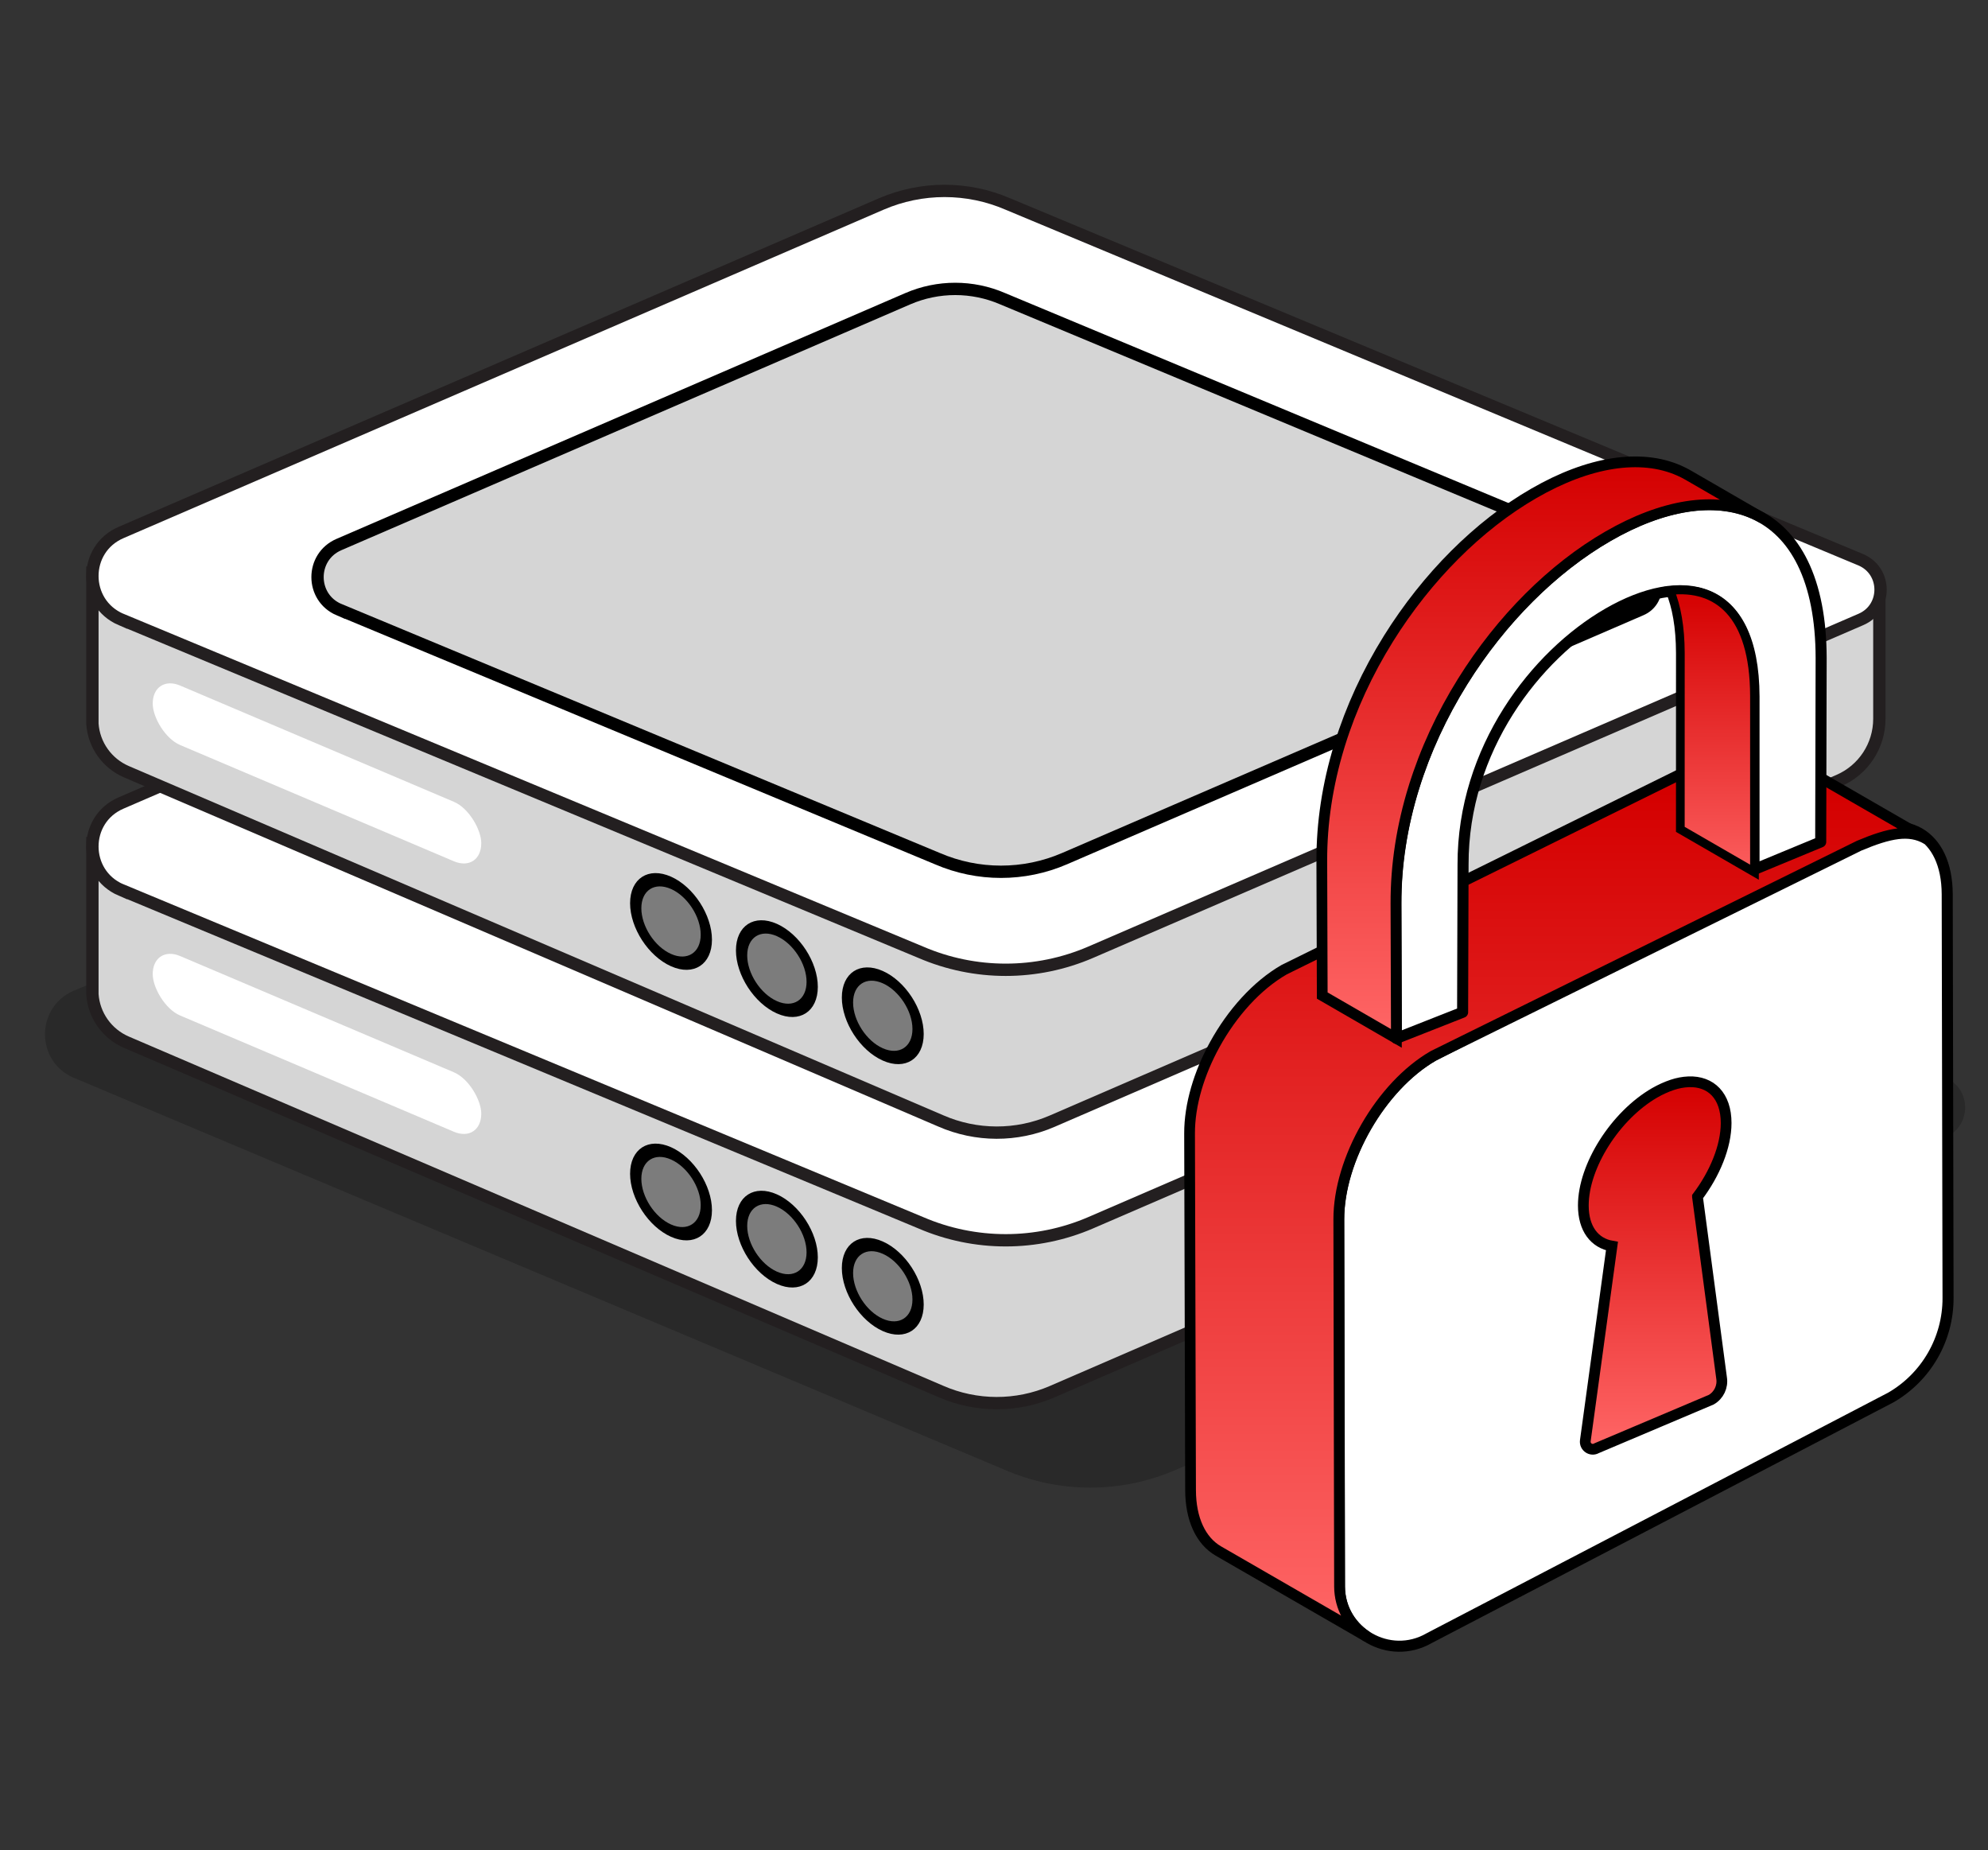 <svg width="72" height="67" viewBox="0 0 72 67" fill="none" xmlns="http://www.w3.org/2000/svg">
<rect x="0" y="0" width="72" height="67" fill="#333333" stroke="none"/>
<path d="M2.665 39.022L36.408 53.231C38.373 54.079 40.602 54.079 42.566 53.231L70.463 41.179C71.408 40.772 71.408 39.432 70.463 39.022L35.761 23.979C34.296 23.346 32.633 23.346 31.168 23.979L2.665 35.877C1.285 36.474 1.285 38.428 2.665 39.025V39.022Z" fill="black" fill-opacity="0.2"/>
<path d="M3.347 30.532V36.005C3.4 36.768 3.877 37.437 4.579 37.739L34.069 50.382C35.355 50.945 36.82 50.95 38.109 50.392L66.595 38.061C67.489 37.674 68.065 36.796 68.065 35.822V31.428L3.347 30.532Z" fill="#D5D5D5" stroke="#231F20" stroke-width="0.446" stroke-miterlimit="10"/>
<circle cx="1.399" cy="1.399" r="1.399" transform="matrix(0.914 0.407 0 1 23.024 41.194)" fill="#7C7C7C" stroke="black" stroke-width="0.446"/>
<circle cx="1.399" cy="1.399" r="1.399" transform="matrix(0.914 0.407 0 1 26.858 42.901)" fill="#7C7C7C" stroke="black" stroke-width="0.446"/>
<circle cx="1.399" cy="1.399" r="1.399" transform="matrix(0.914 0.407 0 1 30.693 44.608)" fill="#7C7C7C" stroke="black" stroke-width="0.446"/>
<rect width="12.92" height="2.153" rx="1.077" transform="matrix(0.921 0.391 0 1 5.531 34.197)" fill="white"/>
<path d="M4.382 32.223L33.345 44.275C35.31 45.123 37.538 45.123 39.503 44.275L67.4 32.223C68.345 31.816 68.345 30.476 67.4 30.066L36.505 17.182C35.04 16.55 33.378 16.55 31.913 17.182L4.382 29.078C3.002 29.674 3.002 31.629 4.382 32.226V32.223Z" fill="white" stroke="#231F20" stroke-width="0.446" stroke-miterlimit="10"/>
<path d="M3.347 20.737V26.21C3.4 26.973 3.877 27.642 4.579 27.944L34.069 40.587C35.355 41.15 36.82 41.156 38.109 40.597L66.595 28.266C67.489 27.88 68.065 27.001 68.065 26.028V21.633L3.347 20.737Z" fill="#D5D5D5" stroke="#231F20" stroke-width="0.446" stroke-miterlimit="10"/>
<circle cx="1.399" cy="1.399" r="1.399" transform="matrix(0.914 0.407 0 1 23.024 31.398)" fill="#7C7C7C" stroke="black" stroke-width="0.446"/>
<circle cx="1.399" cy="1.399" r="1.399" transform="matrix(0.914 0.407 0 1 26.858 33.106)" fill="#7C7C7C" stroke="black" stroke-width="0.446"/>
<circle cx="1.399" cy="1.399" r="1.399" transform="matrix(0.914 0.407 0 1 30.693 34.813)" fill="#7C7C7C" stroke="black" stroke-width="0.446"/>
<rect width="12.92" height="2.153" rx="1.077" transform="matrix(0.921 0.391 0 1 5.531 24.403)" fill="white"/>
<path d="M4.382 22.429L33.345 34.48C35.31 35.328 37.538 35.328 39.503 34.48L67.4 22.429C68.345 22.021 68.345 20.682 67.4 20.272L36.505 7.388C35.04 6.755 33.378 6.755 31.913 7.388L4.382 19.283C3.002 19.88 3.002 21.834 4.382 22.431V22.429Z" fill="white" stroke="#231F20" stroke-width="0.446" stroke-miterlimit="10"/>
<path d="M12.275 22.072L33.949 31.091C35.419 31.726 37.087 31.726 38.557 31.091L59.433 22.072C60.141 21.768 60.141 20.765 59.433 20.458L36.314 10.817C35.217 10.343 33.973 10.343 32.877 10.817L12.275 19.718C11.242 20.165 11.242 21.628 12.275 22.074V22.072Z" fill="#D5D5D5" stroke="black" stroke-width="0.446"/>
<path d="M67.076 30.414C68.973 29.319 70.516 30.198 70.523 32.378L70.553 47.002C70.557 48.487 69.766 49.861 68.48 50.604L51.763 59.317C50.321 60.149 48.518 59.111 48.514 57.447L48.486 44.162C48.48 41.982 50.013 39.327 51.91 38.232L67.076 30.414Z" fill="white" stroke="black" stroke-width="0.4"/>
<path d="M48.514 57.446L48.487 44.161C48.481 41.981 50.013 39.326 51.91 38.231L67.335 30.622C68.442 30.157 69.15 30.02 69.775 30.38L69.779 30.382L64.375 27.265C63.75 26.902 62.885 26.953 61.931 27.504L46.507 35.113C45.514 35.686 44.622 36.686 43.997 37.822C43.427 38.856 43.08 40.004 43.083 41.044L43.119 53.958C43.122 55.007 43.49 55.792 44.124 56.161L49.528 59.279C49.5 59.262 49.476 59.243 49.453 59.224C48.9 58.844 48.517 58.212 48.514 57.446Z" fill="url(#paint0_linear_2262_52421)" stroke="black" stroke-width="0.389"/>
<path d="M58.232 19.418C60.229 18.265 62.101 17.972 63.504 18.593C64.271 18.933 64.871 19.535 65.287 20.381C65.728 21.278 65.954 22.435 65.957 23.821L65.941 30.487L63.526 31.487V25.224C63.514 21.042 60.863 20.698 58.24 22.212C55.617 23.726 52.977 27.126 52.988 31.308L52.972 36.655L50.573 37.6L50.557 32.712C50.553 31.326 50.771 29.913 51.205 28.511C51.615 27.188 52.21 25.896 52.972 24.674C54.367 22.437 56.235 20.571 58.232 19.418Z" fill="white" stroke="black" stroke-width="0.4" stroke-linejoin="round"/>
<path d="M63.542 25.195C63.534 22.225 62.194 21.191 60.48 21.383C60.718 21.958 60.855 22.703 60.858 23.643L60.857 30.031L63.542 31.583L63.542 25.195Z" fill="url(#paint1_linear_2262_52421)" stroke="black" stroke-width="0.315"/>
<path d="M51.206 28.512C51.616 27.188 52.211 25.897 52.974 24.674C54.368 22.438 56.236 20.571 58.233 19.419C60.23 18.266 62.102 17.973 63.505 18.594C63.558 18.617 63.609 18.642 63.661 18.668C63.677 18.676 63.693 18.685 63.71 18.694C63.744 18.712 63.778 18.731 63.812 18.75C63.819 18.754 63.827 18.758 63.834 18.762L61.149 17.21C61.043 17.148 60.933 17.092 60.819 17.042C59.417 16.421 57.544 16.714 55.548 17.867C53.551 19.02 51.683 20.887 50.288 23.123C49.526 24.346 48.931 25.637 48.521 26.96C48.514 26.983 48.507 27.007 48.5 27.03C48.08 28.409 47.869 29.798 47.872 31.161L47.888 36.049L50.573 37.601L50.557 32.713C50.553 31.327 50.771 29.913 51.205 28.512L51.206 28.512Z" fill="url(#paint2_linear_2262_52421)" stroke="black" stroke-width="0.389"/>
<path d="M61.478 43.334C62.108 42.499 62.516 41.511 62.516 40.664C62.516 39.679 61.965 39.141 61.155 39.172C60.957 39.18 60.758 39.219 60.571 39.281C60.348 39.355 60.133 39.454 59.93 39.57C58.502 40.395 57.344 42.221 57.344 43.65C57.344 44.497 57.752 45.014 58.381 45.122L57.488 51.647L57.416 52.168C57.386 52.392 57.626 52.554 57.822 52.441L61.978 50.682C62.253 50.523 62.402 50.21 62.351 49.896L61.478 43.336V43.334Z" fill="url(#paint3_linear_2262_52421)" stroke="black" stroke-width="0.389"/>
<defs>
<linearGradient id="paint0_linear_2262_52421" x1="56.431" y1="28.637" x2="56.431" y2="59.279" gradientUnits="userSpaceOnUse">
<stop stop-color="#D40000"/>
<stop offset="1" stop-color="#FF6666"/>
</linearGradient>
<linearGradient id="paint1_linear_2262_52421" x1="62.011" y1="21.361" x2="62.011" y2="32.513" gradientUnits="userSpaceOnUse">
<stop stop-color="#D40000"/>
<stop offset="1" stop-color="#FF6666"/>
</linearGradient>
<linearGradient id="paint2_linear_2262_52421" x1="55.853" y1="16.724" x2="55.853" y2="37.601" gradientUnits="userSpaceOnUse">
<stop stop-color="#D40000"/>
<stop offset="1" stop-color="#FF6666"/>
</linearGradient>
<linearGradient id="paint3_linear_2262_52421" x1="59.93" y1="39.171" x2="59.93" y2="52.478" gradientUnits="userSpaceOnUse">
<stop stop-color="#D40000"/>
<stop offset="1" stop-color="#FF6666"/>
</linearGradient>
</defs>
</svg>
